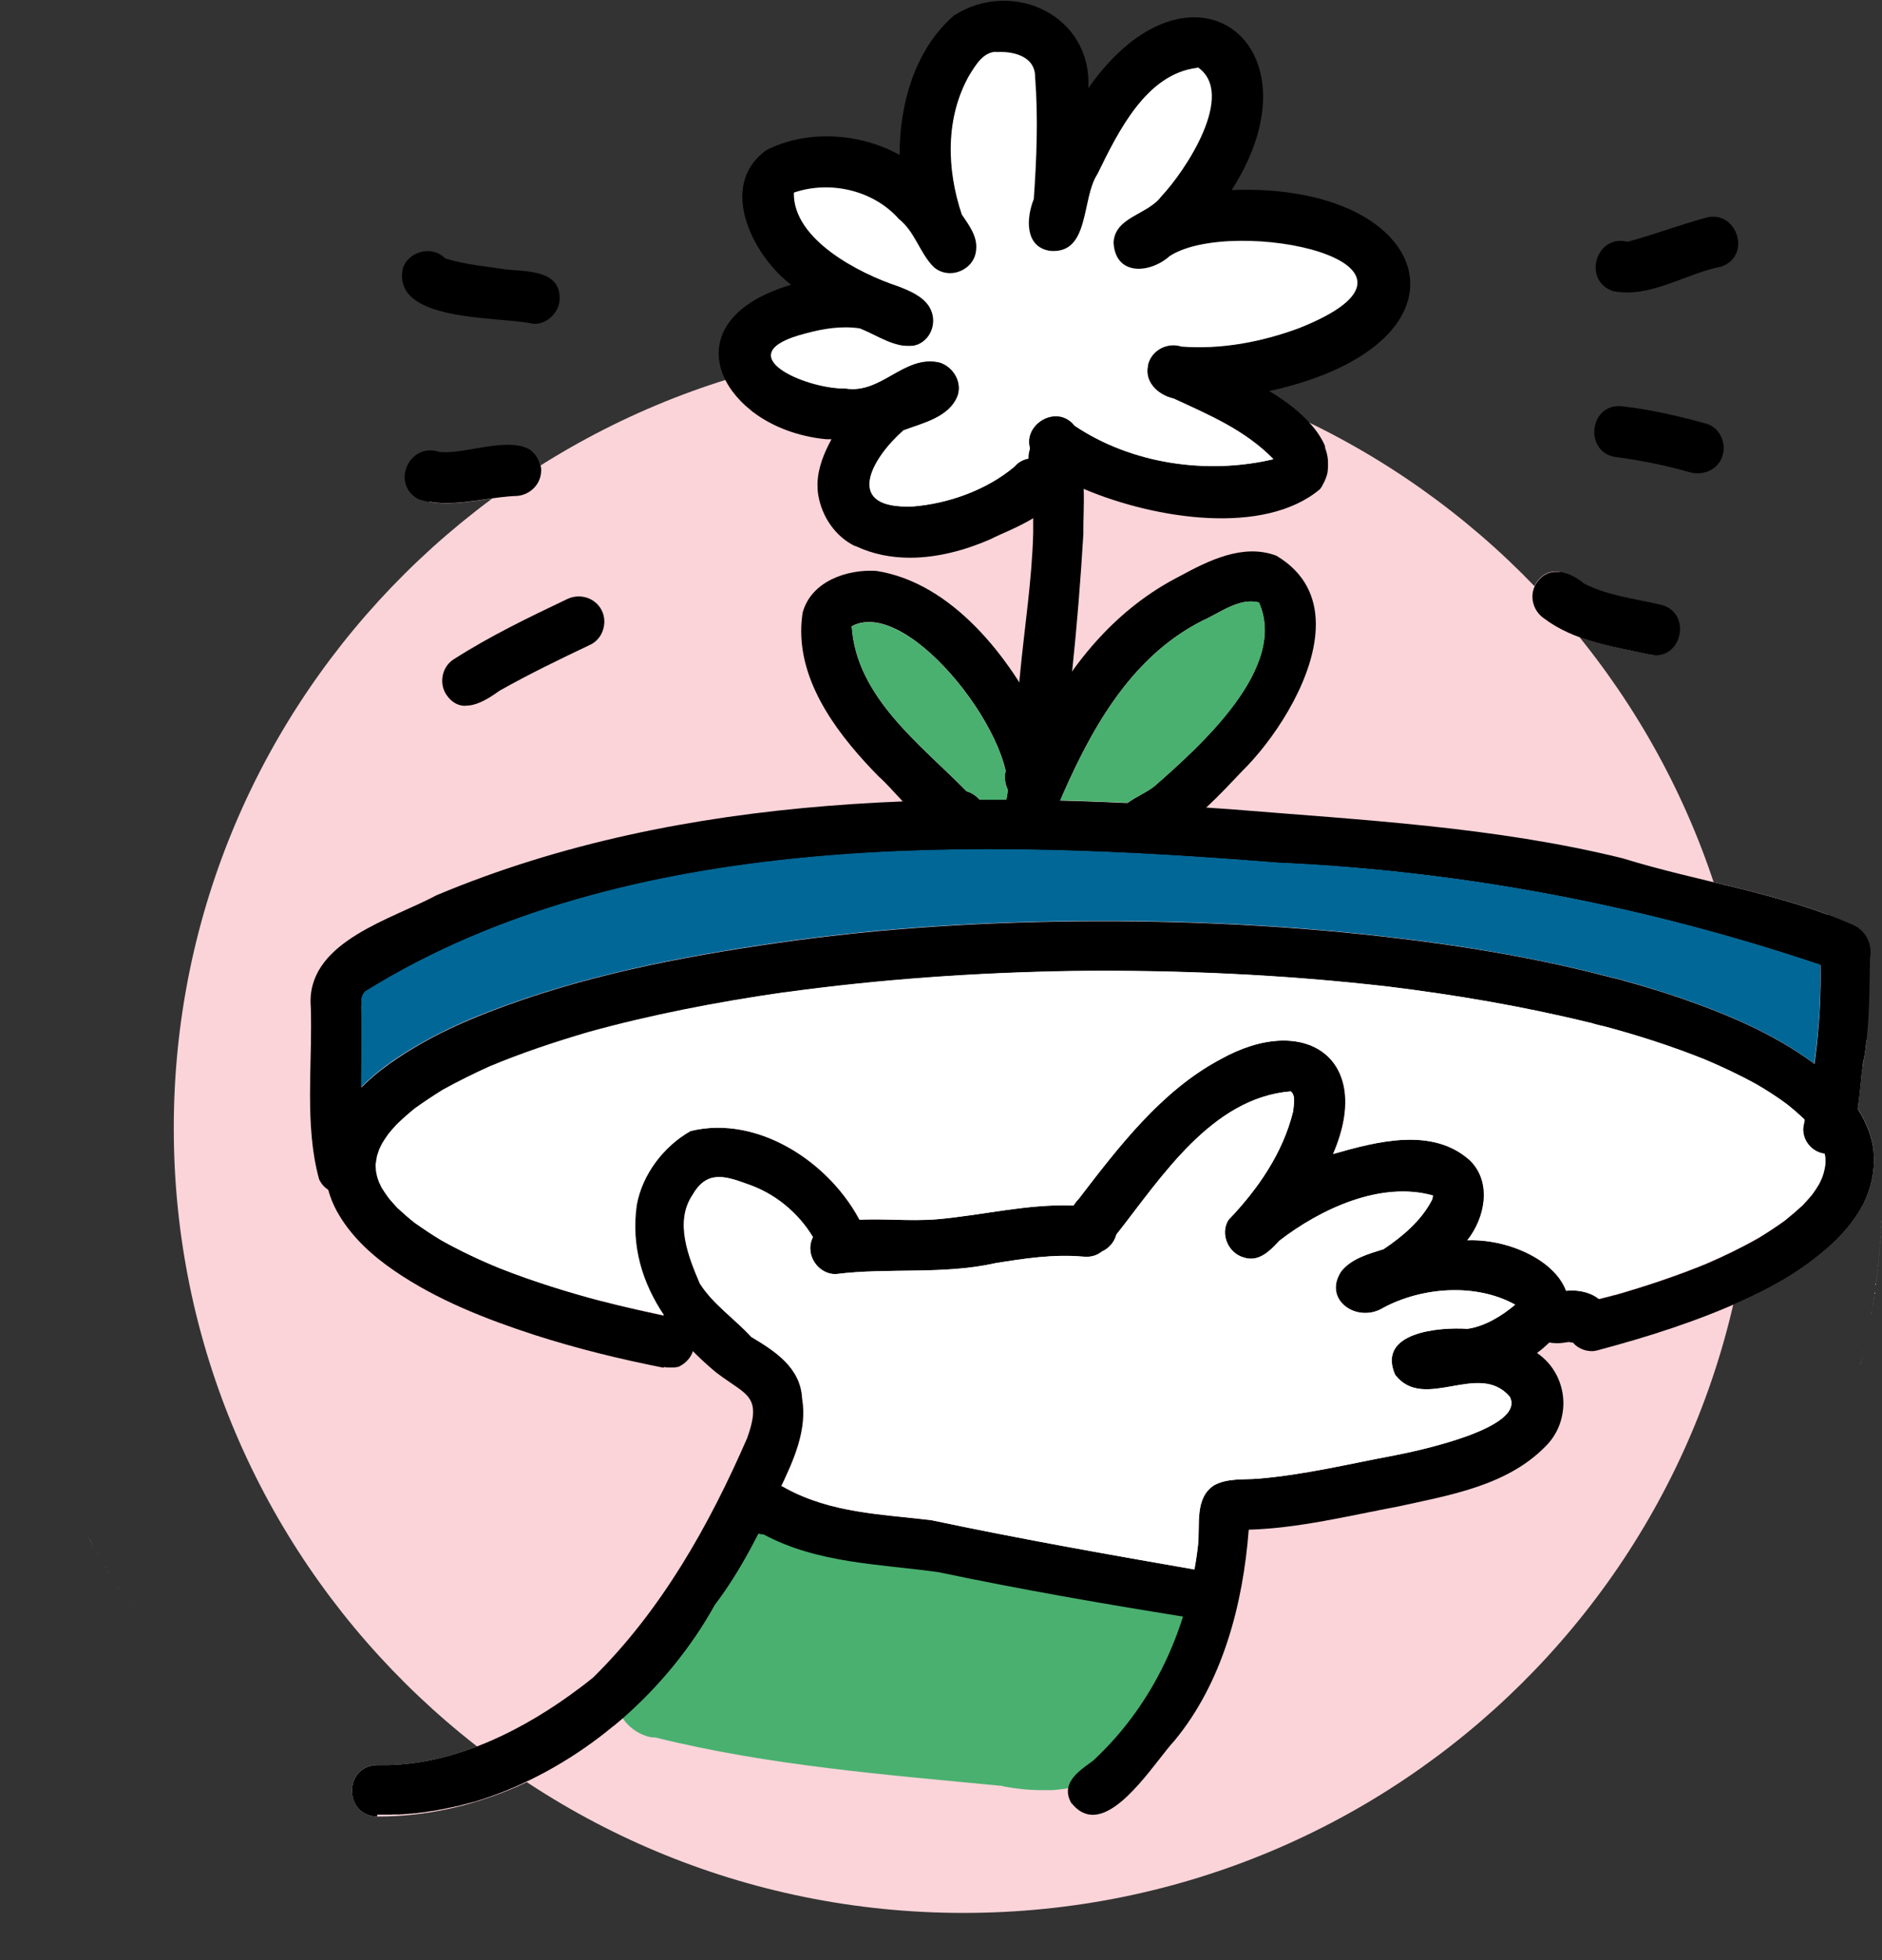 <?xml version="1.0" encoding="UTF-8"?>
<svg id="Layer_1" data-name="Layer 1" xmlns="http://www.w3.org/2000/svg" viewBox="0 0 109.93 114.46">
  <rect x="0" y="0" width="109.93" height="114.46" fill="#333333" stroke="none"/>
  <defs>
    <style>
      .cls-1 {
        fill: #fad4d9;
      }

      .cls-2 {
        fill: #006796;
      }

      .cls-3 {
        fill: #fff;
      }

      .cls-4 {
        fill: #4ab070;
      }
    </style>
  </defs>
  <path class="cls-1" d="m56.28,20.07c25.48,0,46.13,20.51,46.13,45.82s-20.65,45.82-46.13,45.82S10.15,91.19,10.15,65.88,30.8,20.07,56.28,20.07Z"/>
  <path class="cls-1" d="m73.82,114.46s0,0,0,0"/>
  <path class="cls-1" d="m108.46,80.52c-.02.08-.05.17-.07.25.02-.08.05-.17.07-.25Z"/>
  <path class="cls-1" d="m108.47,80.5s0,0,0,.01c0,0,0,0,0-.01Z"/>
  <path class="cls-1" d="m108.53,80.26c-.02.08-.04.16-.06.24.02-.08.04-.16.06-.24Z"/>
  <path class="cls-1" d="m108.54,80.23s0,.02,0,.02c0,0,0-.02,0-.02Z"/>
  <path class="cls-1" d="m108.6,80c-.02.08-.04.15-.06.23.02-.08.04-.15.06-.23Z"/>
  <path class="cls-1" d="m108.61,79.96s0,.03-.01.04c0-.01,0-.03.01-.04Z"/>
  <path class="cls-1" d="m108.67,79.74c-.02.07-.04.15-.06.22.02-.08.04-.15.06-.22Z"/>
  <path class="cls-1" d="m108.68,79.69s0,.03-.01.04c0-.01,0-.03.01-.04Z"/>
  <path class="cls-1" d="m108.73,79.47c-.02.07-.04.15-.05.22.02-.07.04-.15.05-.22Z"/>
  <path class="cls-1" d="m108.74,79.42s0,.03-.01.05c0-.02,0-.03.01-.05Z"/>
  <path class="cls-1" d="m108.8,79.21c-.02.07-.03.15-.05.22.02-.07.04-.15.05-.22Z"/>
  <path class="cls-1" d="m108.81,79.15s0,.03-.01.05c0-.02,0-.03.01-.05Z"/>
  <path class="cls-1" d="m108.86,78.94c-.02.07-.03.14-.05.21.02-.07.03-.14.05-.21Z"/>
  <path class="cls-1" d="m108.87,78.88s0,.04-.01.06c0-.02,0-.04.01-.06Z"/>
  <path class="cls-1" d="m108.92,78.67c-.02.07-.03.14-.05.21.02-.07.03-.14.05-.21Z"/>
  <path class="cls-1" d="m108.93,78.62s0,.04-.01.05c0-.02,0-.04.01-.05Z"/>
  <path class="cls-1" d="m108.98,78.4c-.02.07-.03.15-.05.22.02-.07.03-.15.05-.22Z"/>
  <path class="cls-1" d="m108.99,78.35s0,.03,0,.05c0-.02,0-.03,0-.05Z"/>
  <path class="cls-1" d="m109.04,78.12c-.02.08-.03.15-.05.23.02-.08.03-.15.05-.23Z"/>
  <path class="cls-1" d="m109.04,78.1s0,.01,0,.02c0,0,0-.01,0-.02Z"/>
  <path class="cls-1" d="m109.09,77.85c-.02.08-.03.17-.05.25.02-.08.03-.17.05-.25Z"/>
  <path class="cls-1" d="m109.09,77.85s0,0,0,0c0,0,0,0,0,0Z"/>
  <path class="cls-1" d="m109.29,76.8c-.06.35-.13.7-.2,1.05.07-.35.14-.7.2-1.05Z"/>
  <path class="cls-1" d="m109.3,76.77s0,.01,0,.02c0,0,0-.01,0-.02Z"/>
  <path class="cls-1" d="m109.33,76.56c-.01.07-.02.14-.04.21.01-.07.02-.14.04-.21Z"/>
  <path class="cls-1" d="m109.34,76.5s0,.04-.01.06c0-.02,0-.04.01-.06Z"/>
  <path class="cls-1" d="m109.37,76.31c-.01.06-.02.12-.03.19.01-.06.02-.12.03-.19Z"/>
  <path class="cls-1" d="m109.39,76.22s-.01.06-.02.1c0-.03.01-.06.02-.1Z"/>
  <path class="cls-1" d="m109.42,76.04c0,.06-.02.12-.03.18,0-.06.02-.12.03-.18Z"/>
  <path class="cls-1" d="m109.43,75.94s-.01.07-.02.1c0-.03.01-.07.02-.1Z"/>
  <path class="cls-1" d="m109.46,75.77c0,.06-.02.12-.03.17,0-.06.02-.11.03-.17Z"/>
  <path class="cls-1" d="m109.48,75.66s-.01.08-.02.11c0-.04.01-.08.02-.11Z"/>
  <path class="cls-1" d="m109.5,75.49c0,.06-.02.11-.02.17,0-.06.02-.11.02-.17Z"/>
  <path class="cls-1" d="m109.52,75.38s-.01.07-.02.11c0-.03.01-.07.02-.11Z"/>
  <path class="cls-1" d="m109.54,75.21c0,.06-.02.11-.02.17,0-.06.02-.11.02-.17Z"/>
  <path class="cls-1" d="m109.56,75.1s0,.07-.01.11c0-.04.01-.07.01-.11Z"/>
  <path class="cls-1" d="m109.58,74.93c0,.06-.02.11-.02.17,0-.06.02-.11.02-.17Z"/>
  <path class="cls-1" d="m109.59,74.82s0,.07-.01.11c0-.04,0-.07.01-.11Z"/>
  <path class="cls-1" d="m109.61,74.66c0,.05-.01.11-.02.17,0-.05.01-.11.02-.17Z"/>
  <path class="cls-1" d="m109.63,74.53s0,.08-.02.12c0-.04.01-.08.02-.12Z"/>
  <path class="cls-1" d="m109.65,74.38c0,.05-.01.11-.02.16,0-.05.01-.11.02-.16Z"/>
  <path class="cls-1" d="m109.66,74.25s0,.08-.01.12c0-.04,0-.08.01-.12Z"/>
  <path class="cls-1" d="m109.68,74.1c0,.05-.01.1-.02.15,0-.05.01-.1.02-.15Z"/>
  <path class="cls-1" d="m109.69,73.96s0,.09-.01.14c0-.05.01-.09.01-.14Z"/>
  <path class="cls-1" d="m109.71,73.82s0,.09-.02.14c0-.05.01-.1.02-.14Z"/>
  <path class="cls-1" d="m109.72,73.67s0,.1-.01.14c0-.05,0-.1.01-.14Z"/>
  <path class="cls-1" d="m109.74,73.53s0,.09-.01.14c0-.05,0-.09.01-.14Z"/>
  <path class="cls-1" d="m109.75,73.38c0,.05,0,.11-.01.16,0-.05.01-.11.01-.16Z"/>
  <path class="cls-1" d="m109.76,73.25s0,.08-.01.12c0-.04,0-.08.01-.12Z"/>
  <path class="cls-1" d="m109.78,73.09c0,.05,0,.11-.01.16,0-.05,0-.11.01-.16Z"/>
  <path class="cls-1" d="m109.79,72.97s0,.08-.01.12c0-.04,0-.08.01-.12Z"/>
  <path class="cls-1" d="m109.8,72.78c0,.06,0,.13-.01.19,0-.06.01-.12.01-.19Z"/>
  <path class="cls-1" d="m109.81,72.68s0,.06,0,.09c0-.03,0-.06,0-.09Z"/>
  <path class="cls-1" d="m109.83,72.4c0,.1-.01.19-.02.29,0-.09.01-.19.02-.29Z"/>
  <path class="cls-1" d="m22.03,106.08c-1.95-.04-1.97-2.97,0-3,4.6.13,9.14-2.32,12.62-5.12,3.99-3.93,6.78-8.9,8.98-13.95.94-2.57-.04-2.51-1.81-3.88-.48-.4-.94-.82-1.38-1.27-.2.61-.78,1.04-1.42,1.04-.09,0-.18,0-.28-.03-2.54-.5-5.06-1.12-7.52-1.91-2.85-.93-5.7-2.04-8.18-3.74-1.28-.87-2.47-1.95-3.26-3.29-.27-.46-.49-.96-.62-1.47-.21-.13-.39-.33-.52-.6-.9-3.3-.34-6.95-.5-10.31-.09-3.6,4.75-4.88,7.36-6.28,8.63-3.62,17.89-5.11,27.24-5.48-.54-.58-1.02-1.12-1.38-1.43-2.47-2.52-5.04-5.84-4.46-9.57.49-1.84,2.59-2.56,4.31-2.45,3.53.55,6.39,3.44,8.35,6.51.28-3.19.85-6.43.82-9.63-.84.53-1.86.91-2.59,1.29-1.45.63-3.07,1.07-4.67,1.07-1.09,0-2.17-.2-3.18-.68-1.15-.56-1.93-1.72-2.14-2.96-.2-1.14.21-2.27.77-3.28-2.57-.15-4.72-1.34-5.81-2.84,3.93-.78,8.01-1.19,12.21-1.19,7.91,0,15.44,1.46,22.24,4.08.47.89.55,1.87-.13,2.86-3.25,2.74-9.6,1.76-13.74.02.03,1.01-.04,2.02-.02,2.64-.16,2.66-.37,5.32-.65,7.96,1.63-2.29,3.7-4.23,6.25-5.52,1.69-.92,3.72-1.94,5.66-1.21,4.75,2.82,1.15,9.28-1.67,12.26-.48.48-1.38,1.48-2.4,2.45.47.03.94.06,1.41.09,7.66.63,15.38,1.02,22.86,2.86,3.98,1.23,8.12,1.86,11.98,3.29.97,2.37,1.74,4.84,2.27,7.36-.05.41-.11.81-.18,1.22-.14.64-.19,1.72-.34,2.74.22.36.42.73.58,1.12.64,1.54.42,3.34-.42,4.76-.78,1.31-1.89,2.31-3.11,3.2-1.12.82-2.38,1.49-3.64,2.07-2.78,1.27-5.7,2.19-8.55,2.95-.1.03-.19.05-.3.06-.45.02-.88-.15-1.18-.47h0c-.08-.01-.16-.03-.24-.04-.22.04-.45.07-.66.07-.16,0-.32-.01-.47-.04-.21.2-.45.41-.72.61,1.84,1.24,2.08,3.94.48,5.47-2.25,2.29-5.61,2.84-8.62,3.5-2.88.54-5.75,1.26-8.7,1.35-.33,4.33-1.52,8.91-4.33,12.31-1,1.07-3.02,4.35-4.78,4.35-.43,0-.85-.2-1.23-.68-.19-.35-.24-.66-.18-.93-.5.09-1.02.12-1.54.12-.75,0-1.5-.08-2.25-.22-6.83-.66-13.66-1.18-20.35-2.84-.82-.11-1.45-.54-1.86-1.11-3.98,3.49-9.05,5.74-14.34,5.74h-.04Z"/>
  <path class="cls-1" d="m9.38,96.24s0,0,.01.01c0,0,0,0-.01-.01Z"/>
  <path class="cls-1" d="m8.83,95.52s0,.01.01.02c0,0,0-.01-.01-.02Z"/>
  <path class="cls-1" d="m8.65,95.28s.01.02.02.03c0,0-.01-.02-.02-.03Z"/>
  <path class="cls-1" d="m8.11,94.53l.03.04s-.02-.03-.03-.04Z"/>
  <path class="cls-1" d="m7.94,94.29s.02.04.04.05c-.01-.02-.03-.04-.04-.05Z"/>
  <path class="cls-1" d="m7.79,94.06s0,0,0,0h0Z"/>
  <path class="cls-1" d="m7.59,93.77s.02.04.04.05c-.01-.02-.02-.04-.04-.05Z"/>
  <path class="cls-1" d="m7.42,93.52s.03.05.05.07c-.02-.02-.03-.05-.05-.07Z"/>
  <path class="cls-1" d="m7.26,93.28s.04.06.06.09c-.02-.03-.04-.06-.06-.09Z"/>
  <path class="cls-1" d="m7.1,93.03s.03.05.05.08c-.02-.02-.03-.05-.05-.08Z"/>
  <path class="cls-1" d="m6.91,92.73s.04.07.07.1c-.02-.03-.04-.07-.07-.1Z"/>
  <path class="cls-1" d="m6.75,92.49s.05.08.08.12c-.03-.04-.05-.08-.08-.12Z"/>
  <path class="cls-1" d="m6.61,92.26s.06.09.09.14c-.03-.04-.06-.09-.09-.14Z"/>
  <path class="cls-1" d="m6.4,91.93c.06.09.11.18.17.27-.06-.09-.11-.18-.17-.27Z"/>
  <path class="cls-1" d="m6.27,91.7s.06.09.08.14c-.03-.05-.06-.09-.08-.14Z"/>
  <path class="cls-1" d="m6.13,91.47s.06.09.08.14c-.03-.05-.06-.09-.08-.14Z"/>
  <path class="cls-1" d="m5.78,90.87c.1.17.2.35.3.52-.1-.17-.2-.34-.3-.52Z"/>
  <path class="cls-1" d="m5.65,90.65c.03.06.06.11.1.17-.03-.06-.07-.12-.1-.17Z"/>
  <path class="cls-1" d="m5.53,90.43c.03.06.07.12.1.18-.03-.06-.07-.12-.1-.18Z"/>
  <path class="cls-1" d="m5.08,89.61c.14.27.29.54.44.8-.15-.27-.29-.53-.44-.8Z"/>
  <path class="cls-1" d="m109.85,72.11c0,.09-.01.18-.02.27,0-.09.01-.18.02-.27Z"/>
  <path class="cls-1" d="m109.86,71.83c0,.09,0,.17-.01.26,0-.09.01-.17.01-.26Z"/>
  <path class="cls-1" d="m109.88,71.54c0,.08,0,.16-.01.24,0-.08,0-.16.01-.24Z"/>
  <path class="cls-1" d="m109.89,71.25c0,.08,0,.16-.01.23,0-.08,0-.16.01-.23Z"/>
  <path class="cls-1" d="m109.9,70.96c0,.07,0,.15,0,.22,0-.07,0-.15,0-.22Z"/>
  <path class="cls-1" d="m.03,70.97c0,.06,0,.11,0,.17,0-.06,0-.11,0-.17Z"/>
  <path class="cls-1" d="m109.91,70.67c0,.07,0,.14,0,.21,0-.07,0-.14,0-.21Z"/>
  <path class="cls-1" d="m.01,70.59c0,.09,0,.18,0,.27,0-.09,0-.18,0-.27Z"/>
  <path class="cls-1" d="m109.92,70.37c0,.07,0,.13,0,.2,0-.07,0-.13,0-.2Z"/>
  <path class="cls-1" d="m0,70.32s0,.08,0,.12c0-.04,0-.08,0-.12Z"/>
  <path class="cls-1" d="m109.93,70.08c0,.06,0,.12,0,.18,0-.06,0-.12,0-.18Z"/>
  <path class="cls-1" d="m0,70.04s0,.08,0,.12c0-.04,0-.08,0-.12Z"/>
  <path class="cls-1" d="m109.93,69.78s0,.1,0,.15c0-.05,0-.1,0-.15Z"/>
  <path class="cls-1" d="m0,69.76s0,.07,0,.11c0-.04,0-.07,0-.11Z"/>
  <path class="cls-1" d="m109.93,69.48h0s0,.04,0,.05c0-.02,0-.04,0-.05Z"/>
  <path class="cls-1" d="m0,69.49h0s0,0,0,.01c0,0,0-.01,0-.01Z"/>
  <path class="cls-1" d="m0,69.13c0,.11,0,.22,0,.33,0-.11,0-.22,0-.33Z"/>
  <path class="cls-1" d="m109.93,69.14s0,.03,0,.04c0-.01,0-.03,0-.04Z"/>
  <path class="cls-1" d="m0,68.78c0,.07,0,.15,0,.22,0-.07,0-.15,0-.22Z"/>
  <path class="cls-1" d="m109.92,68.81s0,.05,0,.07c0-.02,0-.05,0-.07Z"/>
  <path class="cls-1" d="m.01,68.41c0,.07,0,.14,0,.21,0-.07,0-.14,0-.21Z"/>
  <path class="cls-1" d="m109.92,68.51s0,.05,0,.08c0-.03,0-.05,0-.08Z"/>
  <path class="cls-1" d="m109.91,68.21s0,.05,0,.08c0-.03,0-.05,0-.08Z"/>
  <path class="cls-1" d="m.03,67.99c0,.09,0,.18,0,.28,0-.09,0-.19,0-.28Z"/>
  <path class="cls-1" d="m109.9,67.92s0,.04,0,.06c0-.02,0-.04,0-.06Z"/>
  <path class="cls-1" d="m.04,67.59c0,.06,0,.11,0,.17,0-.06,0-.11,0-.17Z"/>
  <path class="cls-1" d="m109.89,67.61s0,.04,0,.05c0-.02,0-.04,0-.05Z"/>
  <path class="cls-1" d="m.06,67.25s0,.1,0,.15c0-.05,0-.1,0-.15Z"/>
  <path class="cls-1" d="m109.87,67.32s0,.01,0,.02c0,0,0-.01,0-.02Z"/>
  <path class="cls-1" d="m.08,66.93s0,.08,0,.12c0-.04,0-.08,0-.12Z"/>
  <path class="cls-1" d="m.14,66.08s0,.05,0,.07c0-.02,0-.05,0-.07Z"/>
  <path class="cls-1" d="m.16,65.76s0,.04,0,.07c0-.02,0-.04,0-.07Z"/>
  <path class="cls-1" d="m109.77,65.78s0,.02,0,.04c0-.01,0-.03,0-.04Z"/>
  <path class="cls-1" d="m109.74,65.47s0,.03,0,.04c0-.01,0-.03,0-.04Z"/>
  <path class="cls-1" d="m109.71,65.18s0,.03,0,.04c0-.01,0-.03,0-.04Z"/>
  <path class="cls-1" d="m109.68,64.88s0,.02,0,.04c0-.01,0-.02,0-.04Z"/>
  <path class="cls-1" d="m109.64,64.58s0,.02,0,.03c0-.01,0-.02,0-.03Z"/>
  <path class="cls-1" d="m.28,64.58s0,.01,0,.02c0,0,0-.01,0-.02Z"/>
  <path class="cls-1" d="m109.44,63.08s0,0,0,0c0,0,0,0,0,0Z"/>
  <path class="cls-1" d="m109.39,62.77s0,.02,0,.03c0,0,0-.02,0-.03Z"/>
  <path class="cls-1" d="m109.34,62.47s0,.03,0,.04c0-.01,0-.03,0-.04Z"/>
  <path class="cls-1" d="m109.29,62.18s0,.03,0,.04c0-.01,0-.03,0-.04Z"/>
  <path class="cls-1" d="m26.08,40.58c-.45-.66-.28-1.63.41-2.07,2.12-1.36,4.38-2.45,6.65-3.53.21-.1.44-.15.66-.15.55,0,1.08.29,1.34.82.36.72.07,1.66-.67,2.01-1.79.85-3.57,1.71-5.29,2.68-.57.41-1.31.88-1.99.88-.41,0-.8-.18-1.12-.64Z"/>
  <path class="cls-1" d="m96.38,38.22c-2.14-.47-4.43-.77-6.22-2.13-.67-.46-.87-1.39-.41-2.08.34-.51.82-.68,1.31-.63,1.98,1.5,3.84,3.13,5.55,4.86-.08,0-.15,0-.23-.02Z"/>
  <path class="cls-1" d="m25.07,29.31c1.92-1.09,3.93-2.07,6.01-2.95.27.21.46.54.53,1,.07.83-.57,1.53-1.38,1.61-1.35.04-2.77.42-4.14.42-.35,0-.69-.02-1.02-.09Z"/>
  <path class="cls-4" d="m58.61,104.3c-6.83-.66-13.66-1.18-20.35-2.84-.02,0-.05,0-.07,0,0,0-.02,0-.02,0-.02,0-.03,0-.05,0,0,0-.02,0-.02,0-.02,0-.03,0-.05-.01,0,0-.01,0-.02,0-.05-.01-.09-.02-.14-.03,0,0,0,0,0,0-.02,0-.05-.01-.07-.02,0,0,0,0,0,0-.61-.18-1.09-.55-1.42-1.02,0,0,0,0,0,0-.91-1.28-.7-3.27,1.1-3.94.3-2.34,2.61-3.86,3.86-5.75,1.17-1.57,2.42-2.36,4.33-1.65,6.22,1.09,12.33,1.88,18.52,2.93,4.68-.04,8,.57,4.98,5.91.73,1.7-.79,3.21-2.37,3.6-1.04,1.76-2.64,2.65-4.43,2.95,0,0,0,0,0,0-.31.05-.62.09-.93.11,0,0-.02,0-.03,0-.02,0-.04,0-.06,0-.02,0-.03,0-.05,0-.02,0-.03,0-.05,0-.02,0-.04,0-.06,0-.01,0-.03,0-.04,0-.02,0-.04,0-.07,0-.01,0-.03,0-.04,0-.02,0-.05,0-.07,0-.01,0-.02,0-.03,0-.04,0-.07,0-.11,0-.75,0-1.5-.08-2.25-.22Z"/>
  <path d="m22.03,106.08c-.97-.02-1.47-.76-1.47-1.5,0-.74.48-1.48,1.47-1.5.06,0,.12,0,.18,0s.12,0,.18,0c.07,0,.14,0,.21,0,4.09-.07,8.1-2.11,11.32-4.55.07-.05.13-.1.2-.15.08-.06.16-.13.24-.19.1-.08.19-.15.29-.23,3.99-3.93,6.78-8.9,8.98-13.95.25-.68.36-1.18.36-1.57,0-1.07-.88-1.3-2.18-2.31-.06-.05-.12-.1-.18-.15,0,0,0,0,0,0-.05-.04-.1-.09-.16-.14-.02-.01-.03-.03-.05-.04-.03-.03-.07-.06-.1-.09-.2-.18-.4-.36-.59-.55-.1-.1-.2-.2-.3-.3,0,0,0,0,0,0-2.24-2.29-3.76-5.12-3.27-8.51.33-1.78,1.59-3.43,3.15-4.3,4.12-1.01,8.58,2.1,10.2,5.83.7,1.74-1.89,2.83-2.64,1.12-.83-1.82-2.37-3.23-4.27-3.87-1.33-.48-2.35-.76-3.16.66-1.05,1.57-.24,3.59.43,5.16.77,1.22,2.03,2.06,3,3.12,1.39.83,2.89,1.79,2.98,3.6.32,1.85-.52,3.66-1.3,5.29-1.08,2.34-2.23,4.7-3.79,6.75-1.39,2.51-3.27,4.8-5.48,6.72-.01.01-.03.02-.04.03-.03.03-.07.06-.1.09-.03.02-.05.04-.08.06-.03.02-.05.05-.08.07-.05.04-.1.09-.16.13,0,0,0,0-.01,0-.06.05-.12.1-.18.15,0,0-.02.02-.03.02-.05.04-.11.09-.16.13,0,0-.01,0-.02.02-2.2,1.74-4.69,3.12-7.33,3.97,0,0,0,0,0,0-.15.05-.31.1-.47.14,0,0,0,0,0,0-.07.02-.15.04-.22.06-.01,0-.02,0-.03,0-.07.02-.14.04-.21.06,0,0,0,0-.01,0-.15.04-.3.08-.46.12-.01,0-.03,0-.04,0-.06.02-.13.03-.19.05-.01,0-.03,0-.04,0-.15.03-.3.07-.45.1-.02,0-.04,0-.05.01-.06.01-.12.02-.17.03-.02,0-.04,0-.06.01-.06.01-.13.02-.19.04-.01,0-.02,0-.03,0-.07.01-.15.03-.22.04-.01,0-.03,0-.04,0-.06.01-.12.02-.18.03-.02,0-.04,0-.06.01-.06,0-.11.02-.17.03-.02,0-.03,0-.05,0-.08.01-.15.02-.23.03,0,0,0,0,0,0-.07,0-.14.02-.21.03-.02,0-.05,0-.07,0-.05,0-.1.01-.15.02-.03,0-.05,0-.08,0-.06,0-.12.01-.19.02-.01,0-.02,0-.03,0-.07,0-.15.01-.22.02-.02,0-.04,0-.06,0-.05,0-.11,0-.16.01-.03,0-.05,0-.08,0-.05,0-.11,0-.16,0-.02,0-.04,0-.06,0-.07,0-.15,0-.22.01-.02,0-.03,0-.05,0-.06,0-.12,0-.18,0-.02,0-.05,0-.07,0-.05,0-.11,0-.16,0-.02,0-.04,0-.07,0-.07,0-.15,0-.22,0h-.04Z"/>
  <path d="m47.32,72.9c0-.66.42-1.19.99-1.4.12-.03.24-.06.37-.09.02,0,.03,0,.05,0-.01,0-.02,0-.03,0,1.14-.24,2.34-.21,3.53-.18.84.02,1.68.04,2.51-.03,2.97-.26,5.92-1.08,8.92-.72,1.89.27,1.51,3.14-.4,2.91-1.74-.15-3.41.1-5.11.38-3.05.69-6.29.25-9.32.64-.01,0-.03,0-.04,0-.8,0-1.46-.72-1.46-1.5Z"/>
  <path d="m48.7,71.4s-.01,0-.02,0c-.13.02-.25.05-.37.09-.02,0-.04.01-.06.02.15-.06.28-.1.44-.11Z"/>
  <path d="m62.58,105.31s-.02-.04-.03-.06c0,0,0,0,0,0,0-.02-.02-.04-.03-.06,0,0,0,0,0,0-.14-.29-.17-.56-.12-.79,0,0,0,0,0,0,.13-.67.85-1.14,1.46-1.59,3.55-3.3,5.57-7.77,6.12-12.56.13-1.18-.22-2.77.95-3.52.79-.42,1.72-.31,2.58-.38,2.69-.22,5.31-.86,7.96-1.36,1.29-.25,7.7-1.59,6.72-3.43-.9-1.04-2.13-.82-3.36-.61-1.25.22-2.49.45-3.34-.68-1.06-2.48,2.57-2.78,4.23-2.67,1.01-.14,2.01-.75,2.79-1.41-2.29-1.27-5.45-1.03-7.7.18-1.52.94-3.57-.46-2.46-2.13.6-.75,1.59-1.01,2.47-1.29,1.13-.76,2.22-1.68,2.84-2.9,0,.03-.02.05-.03.08-.02.05-.04.09-.04.11.05-.14.1-.27.11-.42-3.05-.86-6.57.79-8.98,2.65-.54.58-1.2,1.27-2.07.97-.91-.25-1.41-1.38-.89-2.2,1.7-1.78,3.17-3.89,3.77-6.32.03-.36.18-.95-.14-1.18-4.62.38-7.55,5.03-10.18,8.36-.17.64-.77,1.12-1.45,1.12-1.8-.09-1.79-2.15-.77-3.2,2.33-3.04,4.84-6.32,8.25-8.14,4.98-2.81,9.03-.05,6.62,5.51,2.54-.73,5.83-1.6,8.01.39,1.29,1.28.86,3.36-.17,4.65,3.7-.13,7.98,2.87,4.8,5.97,0,0,0,0,0,0-.21.2-.45.41-.72.61,1,.68,1.53,1.79,1.54,2.91,0,.93-.34,1.86-1.06,2.56-2.25,2.29-5.61,2.84-8.62,3.5-2.88.54-5.75,1.26-8.7,1.35-.33,4.33-1.52,8.91-4.33,12.31-1,1.07-3.02,4.34-4.78,4.34-.43,0-.85-.2-1.23-.67Z"/>
  <path d="m69.27,94.43c-4.82-.77-9.65-1.61-14.45-2.62-3.47-.48-7.05-.51-10.21-2.2-.79-.04-1.44-.7-1.44-1.5,0-1.45,1.64-1.86,2.72-1.2,2.68,1.46,5.6,1.52,8.52,1.87,5.31,1.12,10.67,2.06,16.01,2.99.77-.07,1.49.44,1.59,1.23.13,1.15-.78,1.62-1.74,1.62-.35,0-.7-.06-1.01-.18Z"/>
  <path d="m38.75,79.87c-2.54-.5-5.06-1.12-7.52-1.91-2.85-.93-5.7-2.04-8.18-3.74-1.28-.87-2.47-1.95-3.26-3.29-.02-.03-.03-.06-.05-.09,0-.01-.01-.02-.02-.03,0-.02-.02-.03-.03-.05-.22-.41-.41-.85-.52-1.3,0,0,0,0,0,0,0-.03-.02-.06-.02-.09-.19-.77-.2-1.53-.07-2.3.18-1.1.79-2.1,1.48-2.95,1-1.22,2.32-2.15,3.66-2.95,1.32-.79,2.72-1.43,4.14-1.99,5.49-2.16,11.32-3.29,17.11-4.12,6.19-.89,12.46-1.25,18.7-1.26,6.34-.01,12.67.35,18.95,1.18,3.54.47,7.08,1.09,10.54,1.99h0c.07.01.13.03.2.05.12.03.24.06.36.09.27.05.54.14.79.21.36.1.73.2,1.09.31.73.22,1.45.44,2.16.69,2.89,1.01,5.76,2.23,8.18,4.16,1.14.9,2.09,2.04,2.65,3.39.25.6.37,1.24.37,1.88,0,1-.28,2-.79,2.87-.78,1.31-1.89,2.31-3.11,3.2-1.12.82-2.38,1.49-3.64,2.07-2.78,1.27-5.7,2.19-8.55,2.95-.1.03-.19.05-.3.06-.4.02-.78-.11-1.06-.36,0,0,0,0,0,0-.01-.01-.03-.02-.04-.04,0,0,0,0,0,0-.01,0-.02-.02-.03-.03,0,0,0,0,0,0-.14-.15-.26-.32-.33-.53-.23-.67.07-1.45.72-1.77.3-.14.67-.2.99-.28.3-.08.61-.16.86-.22.05-.02.1-.03.15-.04.01,0,.02,0,.02,0,1.8-.52,3.58-1.11,5.31-1.82,1.05-.45,2.08-.95,3.08-1.52.51-.31,1.01-.64,1.5-.99.36-.29.71-.59,1.05-.9.2-.21.39-.42.57-.64.14-.19.27-.39.39-.59.06-.12.12-.24.17-.36.05-.12.09-.24.12-.36.02-.11.05-.22.07-.34,0-.09.01-.19.02-.28,0-.1-.01-.2-.02-.3-.02-.1-.04-.2-.05-.3-.04-.14-.09-.28-.14-.42-.06-.13-.12-.25-.19-.38-.11-.17-.21-.33-.33-.49-.16-.2-.32-.38-.5-.57-.32-.31-.66-.6-1.01-.88-.57-.43-1.17-.81-1.79-1.17-.98-.54-1.99-1.01-3.02-1.45-1.9-.76-3.85-1.39-5.83-1.92-.25-.06-.52-.11-.77-.2-.03,0-.07-.02-.1-.02-3.91-.96-7.88-1.63-11.7-2.1-6.21-.72-12.45-.99-18.5-.92-5.64.09-11.26.49-16.84,1.25h-.04c-3.9.57-7.76,1.32-11.38,2.32-1.96.57-3.89,1.22-5.79,2.01-.93.42-1.84.86-2.73,1.36-.57.34-1.12.71-1.65,1.1-.37.3-.72.61-1.06.94-.16.18-.32.36-.47.54-.12.18-.25.36-.36.54-.07.13-.13.26-.19.39-.04.12-.08.24-.12.36-.02.12-.04.24-.06.36,0,.08-.01.16-.01.24,0,.1.01.2.02.29.02.1.04.2.06.3.04.11.07.22.11.33.05.12.11.23.16.34.13.22.27.43.43.63.16.18.31.36.47.53.36.34.74.66,1.03.89.5.36,1,.69,1.52,1,1.11.62,2.25,1.16,3.42,1.64,1.98.78,4.02,1.41,5.88,1.9,1.41.37,2.84.68,4.26.98.79.17,1.35.93,1.19,1.75-.01.06-.03.13-.05.19,0,0,0,0,0,0-.13.41-.44.73-.81.91-.01,0-.02.01-.03.02,0,0-.01,0-.02,0-.01,0-.02,0-.04.01,0,0-.01,0-.02,0-.01,0-.02,0-.04.01,0,0-.01,0-.02,0-.01,0-.03,0-.04.01,0,0-.01,0-.02,0-.01,0-.03,0-.04.01,0,0-.01,0-.02,0-.01,0-.03,0-.04,0,0,0-.02,0-.02,0-.01,0-.03,0-.04,0,0,0-.01,0-.02,0-.01,0-.03,0-.04,0,0,0-.01,0-.02,0-.01,0-.03,0-.04,0,0,0-.01,0-.02,0-.02,0-.04,0-.06,0-.09,0-.18,0-.28-.03Z"/>
  <path d="m19.16,69.47s0,0,0,0c-.21-.13-.39-.33-.52-.6-.44-1.6-.53-3.28-.53-4.97,0-1.31.06-2.62.06-3.91,0-.48,0-.96-.03-1.44,0-.03,0-.05,0-.08,0-3.53,4.77-4.8,7.36-6.19,14.56-6.11,30.91-6.13,46.41-5.02,7.66.63,15.38,1.02,22.86,2.86,4.52,1.4,9.24,2.02,13.53,3.92.7.34,1.08,1.13.93,1.89-.04,1.79-.02,3.58-.27,5.36-.03.24-.07.47-.12.71-.02.09-.04.19-.05.29,0,0,0,.02,0,.02,0,0,0,.01,0,.02-.04.28-.08.62-.11.98-.05.45-.09.93-.17,1.41-.23,1.49-.69,2.86-2.03,2.64-.75-.14-1.3-.9-1.14-1.66.69-3.06,1.06-6.21,1-9.34-10.27-3.46-20.91-5.5-31.74-5.97-17.3-1.38-37.95-1.95-53.18,7.47-.31.18-.32.6-.3.88.09,2.97-.19,5.97.25,8.92.45,1.14-.51,2.04-1.46,2.04-.26,0-.52-.07-.74-.21Z"/>
  <path d="m89.22,77.06c-.11-1.27,1.18-1.74,2.24-1.68,1.17-.13,2.65.43,2.39,1.84-.18.98-1.1,1.3-1.98,1.19h0c-.08-.01-.16-.03-.24-.04-.22.04-.45.07-.66.07-.86,0-1.66-.36-1.75-1.38Z"/>
  <path d="m65.3,48.51c-.52-1.54,1.27-1.88,2.16-2.62,2.63-2.32,7.81-6.92,6.06-10.73v.02c-1.13-.29-2.28.62-3.29,1.07-4.31,2.18-6.64,6.59-8.46,10.86-.37,2.04-3.29,1.76-3.02-.34,1.07-3.13-5.61-12.03-9-10.2.27,4.15,4.01,6.89,6.71,9.64.71.2,1.28.97,1.09,1.73-1.06,2.69-3.21.59-4.83-1.15,0,0,0,0,0,0-.54-.58-1.02-1.12-1.38-1.43-2.24-2.28-4.55-5.22-4.54-8.53,0-.34.03-.69.08-1.04.49-1.84,2.59-2.56,4.31-2.45,4.42.69,7.78,5.03,9.65,8.82,1.81-3.55,4.46-6.67,8.05-8.5,1.69-.92,3.72-1.94,5.66-1.21,1.67.99,2.31,2.43,2.31,4.01,0,2.92-2.15,6.31-3.98,8.24-.39.38-1.04,1.11-1.82,1.88-1.37,1.36-3.12,2.85-4.42,2.85-.55,0-1.02-.27-1.35-.93Z"/>
  <path d="m59.93,46.93c-1-.16-1.57-1.43-1.03-2.28.26-1.3.42-2.64.58-3.96.02-.31.05-.62.07-.93,0-.05,0-.1.01-.16,0-.06.01-.12.02-.18,0,0,0-.02,0-.03.26-2.74.7-5.51.77-8.26,0-.02,0-.04,0-.05,0-.08,0-.17,0-.25,0-.05,0-.09,0-.14,0-.04,0-.07,0-.11,0-.06,0-.12,0-.18,0-.01,0-.02,0-.03,0-.06,0-.12,0-.17,0,0,0,0,0,0,0-1.08-.08-2.15-.26-3.22-.18-.78.36-1.57,1.13-1.73,1.68-.19,2.03,1.57,2.08,3.31,0,0,0,0,0,0,.03.93-.03,1.85-.02,2.47,0,.01,0,.02,0,.03,0,0,0,0,0,.01,0,.04,0,.08,0,.12-.16,2.66-.37,5.32-.65,7.96,0,0,0,0,0,0-.15,1.43-.32,2.86-.52,4.29-.21,1.27-.25,3.48-1.89,3.48-.1,0-.2,0-.31-.02Z"/>
  <path d="m49.94,31.89c-1.15-.56-1.93-1.72-2.14-2.96-.04-.21-.05-.43-.05-.64.01-.92.37-1.82.82-2.64-.03,0-.07,0-.1,0-.01,0-.02,0-.04,0-.03,0-.06,0-.08,0-.02,0-.04,0-.06,0-.01,0-.02,0-.03,0-1.69-.16-3.19-.76-4.29-1.6,0,0-.02-.01-.03-.02-.01,0-.02-.02-.03-.03-.02-.02-.04-.03-.06-.05,0,0,0,0,0,0-.43-.34-.79-.72-1.08-1.11,0,0,0,0,0,0-1.56-2.13-1.01-4.89,3.44-6.21-2.26-1.72-4.32-5.82-1.43-7.87,2.38-1.2,5.45-1,7.77.29-.02-2.94.89-6.18,3.18-8.15,3.4-2.17,8.07-.02,7.84,4.25,5.99-8.55,13.82-2.51,8.37,5.95,11.86-.47,14.95,8.91,2.2,11.74,1.09.64,2.46,1.68,3.11,2.9,0,0,0,0,0,0,.06.11.11.22.15.33,0,0,0,0,0,.01,0,0,0,.02,0,.02,0,0,0,.02,0,.02,0,0,0,.01,0,.02,0,.01,0,.03.01.04,0,0,0,0,0,0,.09.24.14.48.16.73h0s0,.03,0,.05c0,0,0,0,0,0,0,.01,0,.03,0,.04,0,0,0,0,0,.01,0,.01,0,.03,0,.04,0,0,0,0,0,0,0,.03,0,.07,0,.1,0,0,0,.01,0,.02,0,.01,0,.02,0,.03,0,0,0,.02,0,.03,0,0,0,.01,0,.02,0,.01,0,.02,0,.03,0,0,0,.01,0,.02,0,.01,0,.02,0,.03,0,0,0,0,0,.01,0,.04-.01.08-.02.13,0,0,0,0,0,0,0,.01,0,.03,0,.04h0s0,.03,0,.05c0,0,0,0,0,0-.05.26-.15.51-.3.77,0,0,0,0,0,0,0,.01-.01.02-.02.03,0,0,0,.01,0,.02,0,.01-.01.02-.02.03,0,0,0,.01-.01.02,0,0-.01.02-.02.03,0,0-.01.02-.02.02,0,0-.01.02-.02.03-.01.02-.02.03-.03.05-3.25,2.74-9.6,1.76-13.74.02h0c-.55-.23-1.07-.48-1.53-.73.13,1.08-.53,1.81-1.42,2.37h0c-.48.3-1.02.56-1.53.79-.38.17-.75.33-1.06.49-1.45.63-3.07,1.07-4.67,1.07-1.09,0-2.17-.2-3.18-.68Zm4.99-10.72c.78.27,1.3,1.16,1.01,1.95-.49,1.25-2,1.58-3.14,2-1.97,1.73-3.49,4.64.54,4.45,2.09-.17,4.32-.98,5.92-2.32.3-.36.77-.53,1.21-.5-1.27-1.63,1.16-3.38,2.31-1.9,3.34,2.25,7.77,2.87,11.61,1.96-1.67-1.71-3.76-2.58-5.83-3.54-.96-.21-1.81-1.05-1.45-2.09.26-.79,1.14-1.21,1.92-.95,2.32.18,4.68-.27,6.85-1.07,9.68-3.84-3.84-6.6-7.53-4.22-1.18,1.05-3.19,1.17-3.29-.79.09-1.51,2-1.61,2.79-2.69,1.38-1.46,4.43-6.02,2.1-7.56l.03.05c-3.01.34-4.66,3.77-5.86,6.21-.95,1.43-.42,4.7-2.78,4.48-1.48-.23-1.38-1.93-.94-3.02.17-2.39.26-4.76.08-7.12.01-1.27-1.36-1.54-2.39-1.46.07-.02.12-.02.19-.03-.83,0-1.24.76-1.64,1.37-1.41,2.48-1.33,5.49-.44,8.14.41.6.91,1.25.84,2.02-.06,1.22-1.57,1.86-2.49,1.04-.82-.82-1.08-2.05-2.03-2.8-1.51-1.7-4.05-2.25-6.13-1.54-.06,2.73,3.82,4.72,6.09,5.47.65.25,1.42.57,1.81,1.18.55.87.11,2.09-.93,2.3-1.12.13-2.12-.62-3.12-1.02-1.05-.16-2.13.02-3.15.29-4.75,1.2-.02,3.25,2.3,3.22,1.02.17,1.87-.3,2.71-.78.71-.41,1.43-.81,2.23-.81.2,0,.39.02.61.08Z"/>
  <path d="m31.11,18.9c-2-.44-8.23-.06-7.58-3.22.32-1.02,1.73-1.37,2.47-.59,1.14.36,2.34.46,3.52.64,1.23.14,3.23.01,3.17,1.75-.03.75-.7,1.43-1.46,1.43-.04,0-.08,0-.12,0Z"/>
  <path d="m25.06,29.31s0,0,0,0c-.2-.04-.4-.09-.6-.15-1.67-.88-.56-3.36,1.2-2.77.55.07,1.32-.06,2.12-.2,1.71-.29,3.56-.57,3.83,1.17,0,.04,0,.08,0,.11,0,.78-.61,1.41-1.38,1.49-1.35.04-2.77.42-4.14.42-.35,0-.69-.02-1.02-.09Z"/>
  <path d="m27.16,41.22c-.4-.01-.77-.19-1.08-.64-.17-.25-.25-.54-.25-.83,0-.48.23-.97.66-1.24,2.12-1.36,4.38-2.45,6.65-3.53.74-.35,1.64-.07,2.01.67.1.2.15.42.15.64,0,.56-.29,1.11-.82,1.36-1.79.85-3.57,1.71-5.29,2.68-.5.36-1.13.77-1.73.86-.09.01-.17.02-.26.02-.01,0-.03,0-.04,0Z"/>
  <path d="m94.21,17c-1.8-.63-.98-3.35.86-2.88,1.51-.41,2.97-.96,4.48-1.38,1.86-.61,2.84,2.18.99,2.83-1.82.35-3.64,1.51-5.5,1.51-.28,0-.56-.03-.84-.08Z"/>
  <path d="m98.71,27.58c-1.39-.4-2.81-.68-4.24-.88-1.94-.17-1.7-3.11.21-2.98,1.69.18,3.34.57,4.98,1.02.79.21,1.2,1.15.95,1.89-.21.66-.82,1.01-1.45,1.01-.15,0-.3-.02-.45-.06Z"/>
  <path d="m96.63,38.25s0,0,0,0c-.08,0-.16,0-.24-.02-2.14-.47-4.43-.77-6.22-2.13-.42-.29-.65-.76-.66-1.24,0-.29.08-.58.25-.83.7-1.04,1.95-.65,2.75.04,1.37.71,2.94.88,4.43,1.23,1.81.36,1.42,2.97-.24,2.97-.02,0-.04,0-.06,0Z"/>
  <path class="cls-3" d="m35.04,75.95c-1.86-.49-3.9-1.12-5.88-1.9-1.18-.48-2.32-1.02-3.42-1.64-.52-.32-1.02-.65-1.52-1-.29-.22-.66-.55-1.03-.89-.16-.18-.32-.35-.47-.53-.15-.2-.29-.41-.43-.63-.05-.11-.11-.23-.16-.34-.04-.11-.08-.22-.11-.33-.02-.1-.04-.2-.06-.3l-.02-.29c0-.08,0-.16.02-.24.02-.12.04-.24.06-.36.04-.12.08-.24.12-.36.06-.13.12-.26.19-.39.11-.18.23-.36.36-.54.15-.18.3-.36.47-.54.34-.33.69-.64,1.06-.94.54-.39,1.09-.75,1.65-1.1.89-.49,1.8-.94,2.73-1.36,1.89-.79,3.82-1.43,5.79-2.01,3.62-1,7.48-1.75,11.38-2.31h.04c5.59-.77,11.21-1.16,16.85-1.25,6.06-.07,12.3.2,18.5.92,3.81.47,7.78,1.14,11.7,2.1.03,0,.07.02.1.02.25.09.52.14.77.2,1.98.53,3.93,1.16,5.83,1.92,1.03.43,2.04.91,3.02,1.45.62.36,1.22.75,1.79,1.17.35.28.69.57,1.01.88.02.02.03.04.04.05-.02.1-.04.2-.06.29-.16.76.39,1.52,1.14,1.66.03,0,.05,0,.08.01,0,.05.02.09.02.13.01.1.02.2.02.3,0,.09,0,.19-.02.29-.02.11-.04.22-.07.33-.04.12-.08.24-.12.36-.05.12-.11.25-.17.36-.12.2-.25.4-.39.59-.18.22-.38.44-.57.64-.34.32-.69.62-1.05.9-.49.35-.98.68-1.5.99-1,.57-2.03,1.07-3.08,1.52-1.73.71-3.51,1.31-5.31,1.82,0,0,0,0-.02,0-.05.02-.1.03-.15.04-.23.06-.5.13-.79.2-.49-.39-1.24-.54-1.89-.46-.64-1.77-3.33-3.04-5.77-2.95,1.03-1.3,1.45-3.37.17-4.65-2.18-1.99-5.46-1.12-8.01-.39,2.41-5.56-1.64-8.32-6.62-5.51-3.41,1.82-5.92,5.1-8.25,8.14-.11.11-.21.24-.3.38-2.66-.11-5.3.57-7.95.8-.82.07-1.67.05-2.52.03-.67-.02-1.35-.03-2.01,0-1.83-3.43-6-6.13-9.88-5.18-1.57.88-2.82,2.52-3.15,4.3-.35,2.44.34,4.6,1.59,6.46-1.24-.27-2.48-.54-3.71-.86Z"/>
  <path class="cls-3" d="m52.79,25.13c1.13-.43,2.65-.76,3.14-2,.29-.8-.23-1.68-1.01-1.95-1.07-.27-1.95.23-2.84.73-.84.48-1.69.95-2.71.78-2.32.04-7.05-2.02-2.3-3.22,1.02-.28,2.09-.45,3.15-.29,1,.39,2.01,1.14,3.12,1.02,1.04-.21,1.48-1.43.93-2.3-.39-.61-1.16-.93-1.81-1.18-2.27-.75-6.15-2.73-6.09-5.47,2.07-.71,4.62-.17,6.13,1.54.95.75,1.21,1.98,2.03,2.8.91.81,2.43.18,2.49-1.04.07-.76-.43-1.42-.84-2.02-.89-2.65-.97-5.65.44-8.14.39-.61.8-1.37,1.63-1.37-.06.01-.12.02-.18.03,1.03-.09,2.4.19,2.39,1.46.18,2.36.09,4.74-.08,7.12-.44,1.09-.54,2.79.94,3.02,2.36.22,1.83-3.05,2.78-4.48,1.2-2.45,2.85-5.88,5.86-6.21l-.03-.05c2.33,1.54-.71,6.1-2.1,7.56-.79,1.08-2.7,1.18-2.79,2.69.1,1.96,2.11,1.84,3.29.79,3.69-2.38,17.21.38,7.53,4.22-2.17.8-4.52,1.25-6.85,1.07-.78-.25-1.66.16-1.92.95-.36,1.04.49,1.87,1.45,2.09,2.07.96,4.16,1.83,5.83,3.54-3.84.91-8.27.29-11.61-1.96-1.02-1.3-3.05-.07-2.6,1.36-.06.18-.09.37-.08.56-.32.05-.62.21-.84.48-1.6,1.35-3.83,2.15-5.92,2.32-.13,0-.25,0-.37,0-3.57,0-2.08-2.78-.17-4.46Z"/>
  <path class="cls-4" d="m57.21,46.69c-.2-.23-.46-.4-.75-.48-2.7-2.75-6.44-5.49-6.71-9.63,2.88-1.55,8.12,4.62,8.99,8.45-.09.35-.04.74.12,1.07,0,.22-.03.42-.08.6-.52,0-1.04,0-1.56,0Z"/>
  <path class="cls-4" d="m61.93,46.74c1.8-4.15,4.11-8.37,8.3-10.49,1.01-.45,2.16-1.36,3.3-1.07v-.02c1.75,3.81-3.43,8.42-6.07,10.73-.44.36-1.1.63-1.59.99-1.31-.06-2.63-.11-3.95-.14Z"/>
  <path class="cls-3" d="m54.41,88.77c-2.93-.36-5.85-.41-8.52-1.87-.07-.05-.15-.09-.23-.12.75-1.58,1.52-3.32,1.21-5.11-.09-1.81-1.59-2.77-2.98-3.6-.97-1.07-2.23-1.9-3-3.12-.67-1.57-1.48-3.59-.43-5.16.81-1.43,1.83-1.15,3.16-.66,1.63.54,2.99,1.66,3.87,3.11-.1.2-.16.42-.16.66,0,.79.69,1.53,1.5,1.5,3.04-.38,6.27.05,9.32-.64,1.71-.27,3.38-.53,5.11-.38.45.05.82-.07,1.09-.29.42-.18.74-.55.86-1,2.62-3.33,5.56-7.98,10.18-8.36.32.23.17.82.14,1.18-.6,2.43-2.06,4.55-3.77,6.32-.51.82-.02,1.95.89,2.2.88.29,1.54-.39,2.07-.97,2.4-1.86,5.93-3.51,8.98-2.65,0,.08-.02.16-.05.24-.62,1.22-1.71,2.14-2.84,2.9-.88.27-1.87.54-2.47,1.29-1.12,1.68.94,3.07,2.46,2.13,2.25-1.21,5.42-1.45,7.7-.18-.78.65-1.78,1.27-2.79,1.41-1.66-.11-5.29.2-4.23,2.67.84,1.12,2.08.9,3.34.68,1.22-.22,2.46-.44,3.36.61.98,1.84-5.43,3.18-6.72,3.43-2.65.49-5.27,1.13-7.96,1.36-.86.07-1.79-.04-2.58.38-1.17.75-.81,2.33-.95,3.52-.05.47-.12.94-.21,1.4-5.13-.89-10.26-1.8-15.36-2.88Z"/>
  <path class="cls-2" d="m21.11,58.72c-.02-.28-.01-.7.3-.88,15.23-9.43,35.88-8.85,53.18-7.47,10.83.48,21.47,2.51,31.74,5.97.04,1.93-.09,3.86-.36,5.77-2.32-1.73-5.01-2.86-7.73-3.81-.71-.25-1.44-.47-2.16-.69-.36-.11-.72-.21-1.09-.31-.25-.07-.52-.16-.79-.21-.12-.03-.24-.06-.36-.09-.06-.02-.13-.04-.2-.05h0c-3.46-.89-6.99-1.52-10.54-1.99-6.28-.83-12.61-1.19-18.95-1.18-6.24.01-12.51.37-18.7,1.26-5.79.83-11.62,1.97-17.11,4.12-1.43.56-2.83,1.21-4.14,1.99-1.11.66-2.2,1.41-3.11,2.34,0-1.59.05-3.19,0-4.78Z"/>
</svg>